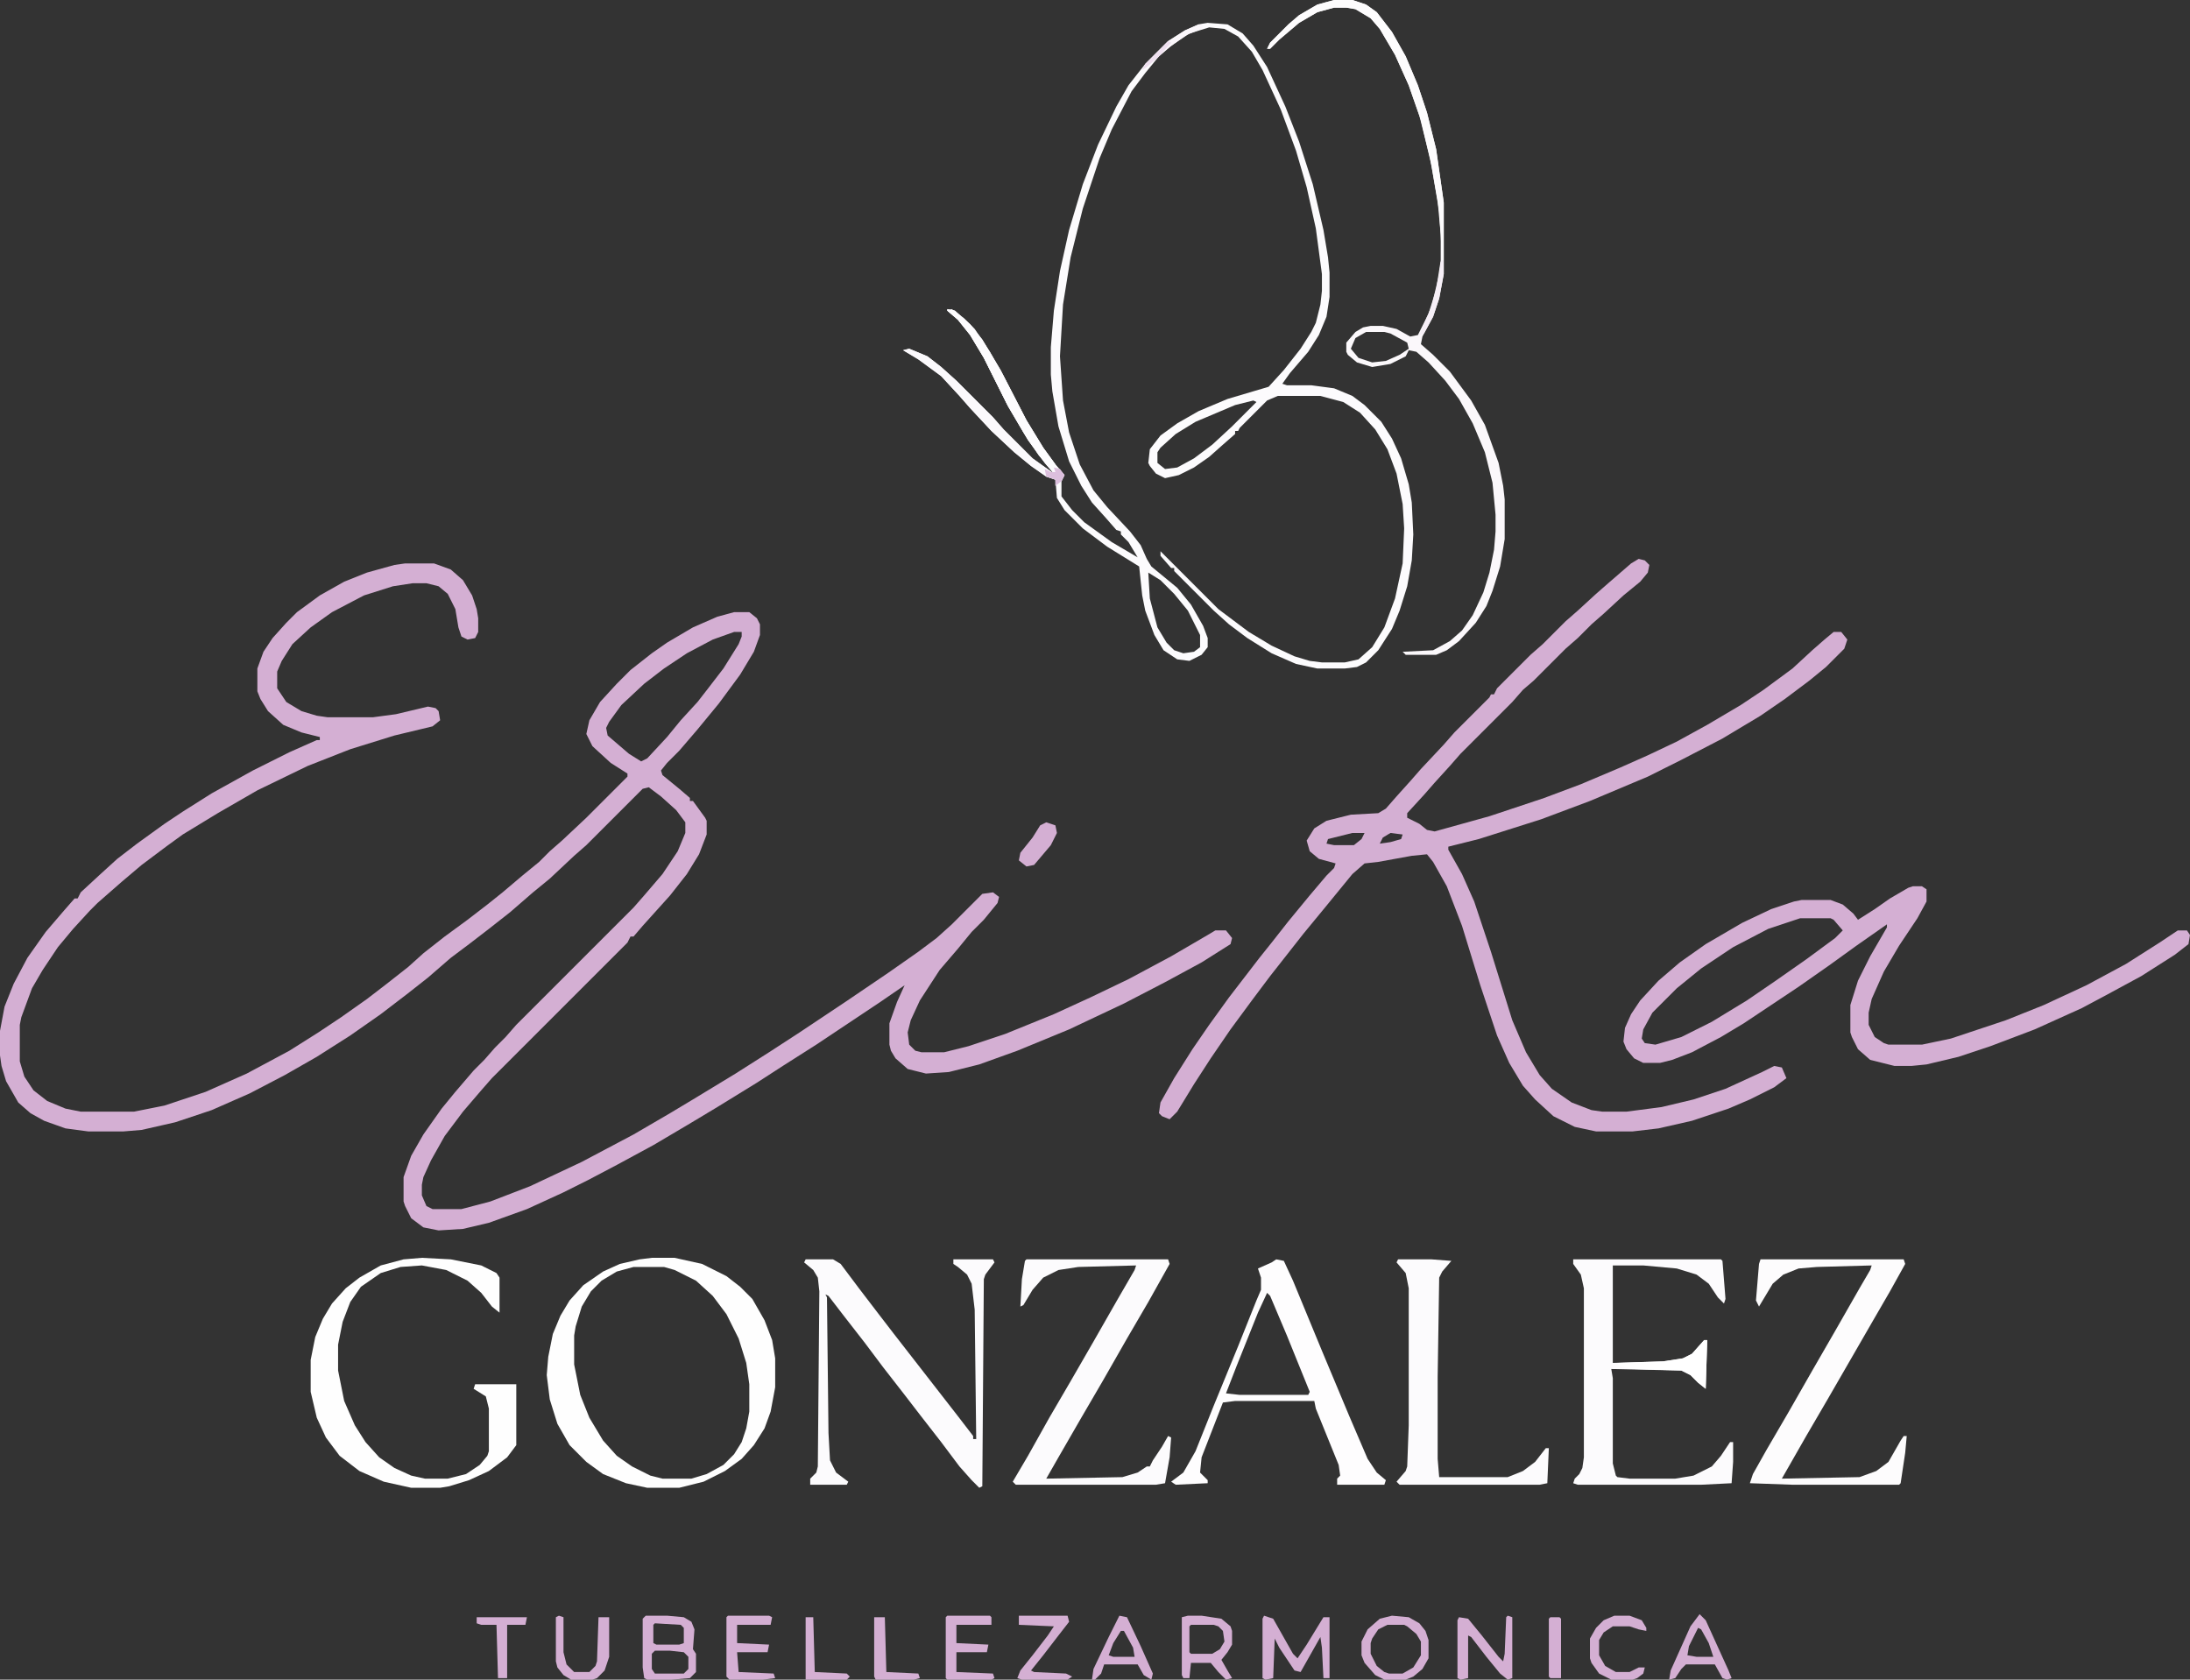 <svg xmlns="http://www.w3.org/2000/svg" id="Capa_2" data-name="Capa 2" viewBox="0 0 359.5 275.75"><rect x="0" y="0" width="359.5" height="275.75" fill="#333333" stroke="none"/><defs><style> .cls-1 { fill: #fbf7fb; } .cls-1, .cls-2, .cls-3, .cls-4, .cls-5, .cls-6, .cls-7, .cls-8, .cls-9, .cls-10, .cls-11, .cls-12, .cls-13 { stroke-width: 0px; } .cls-2 { fill: #fdfcfd; } .cls-3 { fill: #dcbfdd; } .cls-4 { fill: #fcfbfd; } .cls-5 { fill: #fbf8fb; } .cls-6 { fill: #fefdfe; } .cls-7 { fill: #d4afd3; } .cls-8 { fill: #fefefe; } .cls-9 { fill: #f6eff7; } .cls-10 { fill: #fbf9fc; } .cls-11 { fill: #fdfcfe; } .cls-12 { fill: #fff; } .cls-13 { fill: #eedfef; } </style></defs><g id="Capa_1-2" data-name="Capa 1"><g><path class="cls-7" d="M66.5,92.5h4.75l2.75,1,2,1.75,1.5,2.5.75,2.25.25,1.5v2.25l-.5,1-1.25.25-1-.5-.5-1.5-.5-3-1.25-2.5-1.5-1.25-2-.5h-2.25l-3.25.5-4.75,1.5-5.25,2.75-3.5,2.5-3,2.75-1.75,2.75-.75,1.75v2.75l1.5,2.25,2.5,1.5,2.5.75,1.75.25h7.5l3.75-.5,5.25-1.25,1.25.25.5.5.25,1.5-1.25,1-6.25,1.5-7.25,2.25-7,2.75-8.25,4-6.5,3.75-5.75,3.5-2.75,2-4,3-3.25,2.75-4,3.5-1.25,1.25-2.75,3-2.5,3-2.5,3.75-1.75,3-1.75,4.75-.25,1.25v6l.75,2.5,1.5,2.25,2.25,1.75,3,1.25,2.5.5h8.75l5-1,6.75-2.25,6.75-3,7-3.75,4.75-3,3.75-2.5,4.25-3,3.25-2.5,3.5-2.75,2.5-2.25,3.5-2.75,3.75-2.75,3.25-2.5,2.5-2,3.25-2.75,2.75-2.25,1.75-1.75,2-1.75,4-3.75,6.75-6.75v-.5l-2.75-1.75-3-2.75-1-2,.5-2.25,1.75-3,2.75-3,2.25-2.25,3.5-2.75,2.5-1.75,4.25-2.5,4-1.75,2.75-.75h2.5l1.25,1,.5,1v1.75l-1,2.75-2.25,3.75-3.5,4.75-3.5,4.25-3,3.5-2,2-1,1.25.25.75,2.75,2.25,1.75,1.5v.5h.5l2,2.75.25.5v2.25l-1.25,3.25-2,3.25-2.75,3.5-4.5,5-1.5,1.75h-.5l-.5,1-22.25,22.25-1.75,2-3,3.5-3,4-2.25,4-1.25,2.75-.25,1.25v1.75l.75,1.75,1,.5h4.75l4.75-1.25,6.5-2.5,8.5-4,8.5-4.5,6-3.5,3.75-2.25,7-4.25,5.5-3.5,5-3.25,7.5-5,7-4.75,5-3.5,3-2.25,2.5-2.25,5-5,1.75-.25,1,.75-.25,1-2.25,2.75-2,2-2.25,2.75-3,3.5-3.25,5-1.5,3.25-.5,2,.25,2,1,1,1,.25h3.75l4-1,6-2,8-3.25,6-2.75,6.25-3,7-3.75,6-3.5,1.25-.75h1.75l1,1.25-.25,1-4.75,3-6,3.25-6.75,3.5-9,4.25-8.5,3.5-6.25,2.25-5,1.25-3.75.25-3-.75-2-1.75-.75-1.25-.25-1v-3.5l1.25-3.5,1.25-2.75-4,2.75-10.5,7-5.5,3.5-4.25,2.75-6.5,4-5,3-5.5,3.25-6,3.25-4.75,2.5-4,2-6,2.75-6.25,2.25-4.25,1-4,.25-2.5-.5-2-1.5-1-2-.25-.75v-4l1.25-3.5,2-3.5,3-4.25,2.25-2.75,3-3.5,1.75-1.75,1.75-2,1.75-1.75,1.75-2,19.25-19.25,1.75-2,3-3.5,2.5-3.75,1.25-3v-1.75l-1.5-2-2.5-2.25-2-1.5-1,.25-9.25,9.25-2,1.75-4,3.75-2.75,2.25-3.75,3.25-3.5,2.75-3.25,2.5-3,2.25-3.75,3.25-3.5,2.75-4.25,3.25-5,3.5-5.5,3.5-5.25,3-5.75,3-6.25,2.75-6,2-5.5,1.25-3,.25h-5.75l-3.75-.5-3.5-1.25-2.25-1.25-2-1.75-2-3.5-.75-2.5-.25-1.75v-4l.75-4,1.5-3.75,2.25-4.25,3-4.25,3-3.5,1.75-2h.5l.5-1,3.25-3,2.75-2.5,3.25-2.5,4.5-3.25,3-2,4.75-3,6.75-3.75,6-3,4.5-2h.5v-.5l-3-.75-3-1.25-2.5-2.25-1.25-2-.5-1.25v-3.75l1-2.75,1.5-2.25,2.25-2.5,1.75-1.75,3.75-2.75,4-2.25,3.75-1.5,4.5-1.25,1.75-.25ZM120.5,103.75l-3.5,1.25-4.25,2.25-3.75,2.5-3.25,2.5-3.75,3.5-2,2.75-.5,1,.25,1.25,3.5,3,2,1.25,1-.5,3.25-3.5,2.25-2.75,2.75-3,1.75-2.25,2.5-3.25,2.5-4,.5-1.25v-.75h-1.25Z"></path><path class="cls-7" d="M269,91.75l1,.25.75.75-.25,1.25-1.25,1.5-2.75,2.25-3.25,3-2,1.75-2.25,2.25-2,1.75-5.25,5.25-1.75,1.5-1.75,2-8.5,8.5-1.75,2-2.5,2.75-1.75,2-2.75,3v.75l2,1,1.25,1,1.25.25,9-2.5,9-3,6-2.25,6.5-2.75,4.5-2,4.75-2.25,5-2.75,5.5-3.25,3.75-2.5,4.75-3.5,3.25-3,2-1.75,1.5-1.25h1.25l1,1.25-.5,1.5-3,3-2.75,2.25-4,3-4,2.75-6.25,3.75-6.75,3.5-5.5,2.75-9.5,4-8,3-10.25,3.25-5,1.25v.5l2.25,4,2,4.5,2.75,8.25,3.5,11.25,2.25,5.25,2.25,3.75,2,2.25,3.25,2.25,3.25,1.25,1.75.25h4l5.75-.75,5.25-1.25,5.25-1.75,6-2.75,2-1,1.25.25.75,1.75-2,1.5-4,2-3.5,1.5-6,2-5.5,1.25-4.25.5h-6l-3.5-.75-3.5-1.75-3-2.75-2-2.25-2.25-3.75-2-4.5-2.75-8.25-3-9.75-2.5-6.5-2.25-4-1-1.25-2.5.25-5.5,1-2.25.25-2,1.75-4.5,5.5-3.5,4.25-5.5,7-3,4-3.5,4.75-3.25,4.75-2.75,4.25-2.75,4.5-1.25,1.25-1.25-.5-.5-.5.25-1.75,2.25-4,3-4.75,2.75-4,3.25-4.5,5-6.5,2-2.5,2.75-3.5,3.5-4.25,2.75-3.25,1.25-1.25.25-.75-2.75-.75-1.5-1.25-.5-1.75,1.25-2,2-1.25,4-1,4.5-.25,1.25-.75,1.75-2,2.25-2.5,1.75-2,3.75-4,1.75-2,5.75-5.75.25-.5h.5l.5-1,5.5-5.5,2-1.75,3.75-3.75,2-1.75,3-2.75,2-1.75,3.75-3.25,1.25-.75ZM222,136.75l-4,1-.25.75,1.25.25h3.25l1.25-1,.5-1h-2ZM228.25,136.75l-1.25.75-.5,1,1.75-.25,1.75-.5.25-.75-2-.25Z"></path><path class="cls-7" d="M314,145.5h1.5l.75.5v2l-1.5,2.75-3,4.5-2.5,4.25-2,4.5-.5,2.25v2l1,2,1.5,1,.75.25h5.5l4.75-1,9-3,6.25-2.5,7-3.25,6.5-3.5,5.5-3.5,3-2h1.5l.5.75-.25,1.5-2.25,1.75-5.5,3.5-6,3.25-3.75,2-7.75,3.5-7.25,2.75-5.25,1.75-5.25,1.25-2.5.25h-2.75l-4-1-2-1.75-1-2-.25-.75v-4.5l1.25-4,2-4,2.75-4.75v-.5l-5,3.5-4.5,3.25-5,3.5-9,6-3.75,2.25-4.75,2.5-3.25,1.25-2,.5h-2.75l-1.5-.75-1.25-1.5-.5-1.25.25-2.25,1-2.25,1.5-2.25,3-3.25,3.5-3,4.25-3,6-3.5,4.75-2.25,3.75-1.25,1.25-.25h4.75l2,.75,1.75,1.5.75,1,2.75-1.75,2.5-1.75,3-1.75.75-.25ZM295.5,150.75l-5.25,1.75-5.75,3-5.25,3.5-4,3.25-4,4-1.5,2.75-.25,1.5.5.75,1.75.25,4.25-1.25,5-2.5,5.75-3.5,4.75-3.25,5-3.5,4.75-3.5,1.25-1.25-1.5-1.75-.5-.25h-5Z"></path><path class="cls-4" d="M198.25,3.75l3.25.25,2.5,1.5,1.75,2,2.25,3.5,3,6.5,2.25,5.75,2.25,7,1.75,7.5.75,4.5.25,2.5v4l-.5,3.25-1.25,3-1.75,2.75-3,3.5-1.25,1.75.75.25h4l3.75.5,3,1.25,2,1.5,2.75,2.75,1.75,2.75,1.5,3.25,1.25,4.25.5,3,.25,5.25-.25,4.25-.75,4.25-1.25,4-1.25,3-2.25,3.5-2,2-1.5.75-2,.25h-4.5l-3.5-.75-4-1.75-4-2.5-3-2.25-2.5-2.25-6.5-6.5v-.5h-.5l-1.75-2v-.75l9.5,9.5,5,3.75,3.75,2.25,3.75,1.75,2.5.75,2,.25h3.75l2.25-.5,2.25-2,2-3.25,1.75-4.75,1.25-5.75.25-5.75-.25-4-1-5-1.5-4-2-3.25-2.5-2.75-2.75-1.75-3.75-1h-7l-1.75.75-4.5,4.5-.25.5h-.5v.5l-2,1.75-2.25,2-2.5,1.75-2.5,1.25-2.25.5-1.5-.75-1-1.25-.25-.5.25-2.25,1.75-2.25,2.75-2,3.5-2,4.75-2,6.75-2,2.5-2.75,2.75-3.5,1.75-2.75.75-1.5.75-3,.25-2.25v-2.75l-1-7.5-1.5-6.75-1.75-6-2.5-6.75-3-6.5-1.75-3-2.25-2.5-2.25-1.25-2.5-.25-3.25,1-3,2-2,1.75-2.25,2.75-2.25,3-3.25,6.25-2,4.75-2.75,8.25-2,8-1.25,7.75-.5,8.5.5,7.25,1,5.25,1.75,5.25,2.25,4.25,2.25,2.75,3.75,4,1.75,2.25,1,2.25.75,1.25,4.25,3.5,2.25,2.75,2,3.5.75,2v1.5l-1,1.25-2,1-2-.25-2.25-1.5-1.5-2.5-1.5-4-.5-2.5-.5-4.75-5.25-3.25-4-3-3-3-1.25-2-.25-3-1.5-.5-2.5-1.75-2.75-2.25-3.75-3.5-3.5-3.75-1.75-2-3-3.25-3.75-2.75-2.5-1.5,1-.25,3,1.25,2.25,1.75,2.5,2.25,6,6,1.75,2,4.75,4.75,3.5,2.5-1.5-1.75-2.75-3.75-3.25-5.5-4-8-2.25-3.75-2-2.5-1.75-1.5.75-.25,2,1.5,1.75,1.75,2.5,3.75,2.25,4,3.75,7.25,2.75,4.5,2,2.75,1.5,1.75-.5,1v2.5l1.75,2.25,2,2,4.5,3.25,4.25,2.5-1.5-2.5-1.25-1.25v-.5l-.75-.25-1.75-2-2.25-2.5-1.75-2.75-2-4-1.75-5.75-1-5.75-.25-2.75v-4.5l.5-6,1-6.5,1.5-6.75,2.25-7.5,2.5-6.5,3-6.25,2-3.5,2.75-3.5,3.75-3.75,2.75-1.75,2.25-1,1.5-.25ZM205.75,65.75l-3,.75-6.5,2.75-3.25,2-2.5,2.25-.5.75v1.75l1.25,1,2-.25,2.75-1.5,3-2.25,3.25-3,4-4-.5-.25ZM188.5,94l.25,4.25,1.25,4.75,1.5,2.5,1.25,1.25,1.5.5,1.75-.25,1-.75v-2l-2-4-2.25-2.75-2.25-2.25-2-1.25Z"></path><path class="cls-8" d="M107,206.5h3.75l4.5,1,4,2,2.25,1.75,2,2,2,3.5,1.25,3.25.5,3v4.75l-.75,4-1,2.75-1.75,2.75-2,2.25-2.75,2-3.5,1.75-4,1h-5.25l-3.5-.75-3.75-1.5-2.75-2-2.75-2.75-2-3.5-1.25-4-.5-4,.25-3,.75-3.75,1.25-3,1.5-2.5,2.25-2.5,3.25-2.25,2.75-1.25,3.25-.75,2-.25ZM104,208l-2.75.75-2.5,1.5-1.75,1.75-1.5,2.5-1,3.25-.25,1.5v4.75l1,5,1.5,3.75,2.25,3.75,2.25,2.5,2.5,1.75,3,1.5,2,.5h4.75l2.5-.75,2.75-1.5,1.75-1.75,1.25-2,.75-2.25.5-2.75v-4.5l-.5-3.5-1.25-4-2-4-2.25-3-2.75-2.5-3.5-1.75-1.75-.5h-5Z"></path><path class="cls-4" d="M132.25,206.75h4.5l1.25.75,3,4,3.25,4.25,2.5,3.25,10.5,13.5,2.5,3.25v.5h.5l-.25-21.25-.5-4.25-.75-1.5-1.5-1.25-.75-.5v-.75h6.5l.25.5-1.5,2-.25.75-.25,34-.5.25-1.25-1.25-2-2.25-3-4-3.5-4.5-2.5-3.25-3.5-4.5-3-4-3.5-4.5-2.5-3.25-.5-.25.25.5.25,22.25.25,4.5,1,2,2,1.5-.25.5h-6v-1l1-1,.25-1,.25-28.75-.25-2.25-.75-1.25-1.5-1.25.25-.5Z"></path><path class="cls-4" d="M258.25,206.75h24.25l.25.25.5,6.25-.25.75-1-1-1.5-2.25-2-1.5-3.25-1-5.5-.5h-5v16l8.25-.25,3.25-.5,1.5-.75,2-2.25h.5l-.25,8-1.25-1-1.25-1.25-1.5-.75-11.5-.25.25,1.5v14l.5,2,.25.25,2,.25h7.5l3-.5,3-1.5,1.5-1.75,1.5-2.25h.5v3.25l-.25,3.5-5,.25h-20.25l-.75-.25.25-.75.75-.75.5-1,.25-1.75v-27.75l-.5-2.25-1.25-1.75v-.75Z"></path><path class="cls-8" d="M69.25,206.5l4.75.25,5,1,2.5,1.25.5.75v5.75l-1.25-1-1.75-2.25-2.25-2-3.5-1.75-4-.75-3.5.25-3.25,1-3.25,2.25-1.75,2.5-1.25,3.25-.75,3.75v4.25l1,5,1.75,4,1.75,2.75,2.25,2.5,2.5,1.75,2.75,1.25,2.25.5h3.75l3-.75,2.25-1.5,1.25-1.5.25-.75v-7l-.5-2-2-1.25.25-.75h6.75v10l-1.5,2-3,2.25-3.25,1.5-3.25,1-1.5.25h-4.75l-4.5-1-4-1.75-3.25-2.5-2.25-3-1.5-3.25-1-4.25v-5.25l.75-3.75,1.25-3,1.5-2.5,2.25-2.5,2.25-1.75,3.5-2,3.75-1,3-.25Z"></path><path class="cls-4" d="M168.5,206.75h23.25l.25.75-3.5,6.25-3.5,6-4,7-3.5,6-3.75,6.5-2,3.5,12.5-.25,2.5-.75,1.5-1h.5l.5-1,1.5-2.25,1-1.75.5.25-.25,3.25-.75,4.25-1.5.25h-23l-.5-.5,2.5-4.25,3.5-6.25,3.5-6,3.75-6.5,4-7,2.75-4.75.25-.75-9.5.25-3.25.5-2.5,1.25-1.75,2-1.5,2.5-.5.25.25-4.5.5-3,.25-.25Z"></path><path class="cls-2" d="M289,206.75h23.5l.25.75-2.5,4.5-2.75,4.75-7.5,13-3.5,6-4,7,12.75-.25,2.75-1,2-1.5,2-3.5.5-.75h.5l-.25,2.75-.75,5-.25.25h-17.5l-7-.25.5-1.5,2.25-4,3.5-6,4-7,3.75-6.5,4-7,1.75-3,.25-.75-9,.25-3,.25-2.5,1-1.75,1.5-2.25,3.75-.5-1,.5-6,.25-.75Z"></path><path class="cls-6" d="M209.5,206.75l1.25.25,1.5,3.25,4.75,11.5,4.5,10.75,3,7,1.5,2.25,1.5,1.25-.25.75h-7.75v-1l.5-.5-.25-1.75-3.75-9.25-.25-1.25h-13l-2,.25-3.5,9-.25,2.5,1.25,1.25v.5l-5.25.25-.75-.5,2-1.5,2-3.5,3-7.5,4-9.75,3-7.5.75-1.75v-2l-.5-1.5,2.25-1,.75-.5ZM208,212.25l-1.5,3.25-3.5,8.75-1.75,4.5,2.25.25h11.25l.25-.5-3.75-9.25-2.75-6.5-.5-.5Z"></path><path class="cls-4" d="M229.5,206.75h5.5l3.25.25-1.5,1.75-.5,1-.25,16.25v13.5l.25,3h11.25l2.5-1,2-1.5,1.75-2.25h.5l-.25,5.75-1.25.25h-23l-.5-.5,1.5-1.75.25-.75.25-6.75v-22.5l-.5-2.5-1.5-1.75.25-.5Z"></path><path class="cls-5" d="M219,0h3l2.25.75,1.75,1.25,2.5,3.25,2.25,4,2,4.75,1.5,4.5,1.5,6,1.25,8.75v11.75l-.75,4-1,3-1.75,3.25-.25,1.25,2,1.75,2.75,2.75,3.5,4.75,2.25,4,2.25,6.25.75,3.75.25,2.25v6.5l-.75,4.5-1.25,4-1,2.5-1.75,2.75-2.75,3-2,1.5-1.75.75h-5l-.5-.5,5-.25,2.75-1.5,2-1.75,1.75-2.5,1.75-3.75,1-3.25.75-3.75.25-3v-2.75l-.5-5.25-1.25-5-2-4.75-2.25-4-2.25-3-2.75-3-2-1.75-1.25-.25-.5,1-2.5,1.25-3,.5-2.5-.75-1.5-1.25-.25-.5v-1.5l1.5-1.75,1.25-.75,1.25-.25h2l2.25.5,2.25,1.25,1.25-.25,1.75-3.5,1.25-4,.75-4.75v-4.25l-.5-5.5-1.25-7-1.75-7-1.75-5-2.25-5-2.5-4.25-1.5-1.75-2.5-1.5-1.5-.25h-2l-2.75.75-3,1.75-3.25,2.75-1.5,1.5h-.5l.5-1,3-3,1.75-1.5,3-1.75,2.75-.75ZM224.25,54.5l-1.75,1-.75,1.75,1.25,1.5,2.25.75,2.25-.25,2.25-1,1.5-1-.25-1-2.75-1.5-1-.25h-3Z"></path><path class="cls-10" d="M155.5,50.75l1.25.25,2.5,2.25,2,2.5,3,5,4.25,8.25,2.75,4.5,2,2.75,1.5,1.75-.5,1-1,.75v-1l-1.5-.5-2.5-1.75-2.75-2.25-3.75-3.5-3.5-3.75-1.75-2-3-3.25-3.75-2.75-2.5-1.5,1-.25,3,1.25,2.25,1.75,2.5,2.25,6,6,1.75,2,4.75,4.75,3.5,2.5-1.5-1.75-2.75-3.75-3.25-5.5-4-8-2.25-3.75-2-2.5-1.75-1.5v-.25Z"></path><path class="cls-2" d="M219,0h3l2.25.75,1.75,1.25,2.5,3.25,2.25,4,2,4.75,1.5,4.5,1.5,6,1.25,8.75v9.5h-.25l-.5-8-1.25-7.5-1.75-7.5-2-5.75-2.25-5-2.5-4.25-1.5-1.75-2.5-1.5-1.5-.25h-2l-2.75.75-3,1.75-3.25,2.75-1.5,1.5h-.5l.5-1,3-3,1.75-1.5,3-1.75,2.75-.75Z"></path><path class="cls-7" d="M106,265.25h3.5l2.75.25,1.25.75.5,1.25-.25,3.25.5.75v3l-1,1-3,.25h-4l-.5-.25-.25-1.75v-8l.5-.5ZM107.5,266.5l-.25.25v3l.5.25h3.75l.75-.25v-2.5l-.5-.5-4.25-.25ZM107.5,271l-.5.5v2.5l.5.75h4.75l.75-.75v-2l-.75-.75-2.25-.25h-2.5Z"></path><path class="cls-7" d="M207.5,265.25l1.5.5,3.25,5.75.75.75,1.5-2.25,2.75-4.5h1v10h-1l-.25-5-.25-1.75-3.25,5.75-1-.25-2.5-3.75-.75-1.5-.25,6.5-1.25.25-.5-.25v-9.75l.25-.5Z"></path><path class="cls-7" d="M247.5,265.25l.75.25v10l-.75.25-1.25-1-2.25-2.75-2.5-3.25-.5-.25v7l-1.25.25-.5-.25v-9.5l.25-.5,1.5.25,2.25,2.75,2.75,3.5.75.75.25-1.25.25-6,.25-.25Z"></path><path class="cls-7" d="M228.5,265.25l2.75.25,1.75,1,1,1.25.5,1.5v3l-1,1.75-1.5,1.25-1.25.5h-3.5l-1.5-.75-1.75-2-.5-1.25v-2.25l1-2,2-1.75,2-.5ZM227.75,266.75l-1.5.75-1,1.5-.25.75v1.75l1,2,1.25,1,.75.25h2.25l1.75-1,1.25-2v-2.25l-.75-1.25-1.5-1.25-.5-.25h-2.75Z"></path><path class="cls-7" d="M155.5,265.25h7l.25.25v1.25h-5.75v3l5.25.25-.25,1.25h-5v3.25l6,.25.25.75-.5.25h-7.25l-.25-.25v-10l.25-.25Z"></path><path class="cls-7" d="M119.5,265.25h6.75l.5.25-.25,1.25h-5.5v3l5.25.25-.25,1.25h-5l.25,3.25,5.75.25.25.75-2,.25h-5.5l-.5-.5v-9.75l.25-.25Z"></path><path class="cls-7" d="M195,265.25h2.25l3.25.5,1.5,1.25.25.75v2.25l-.75,1.25-1,1.25,1,1.75.75,1.25-1,.25-1.25-1.25-1.25-1.5h-3.25l-.25,2.5h-1l-.25-.5v-9.5l1-.25ZM195.5,266.75l-.25.25v4.25l.25.25h3.5l1.25-.75.75-1.25-.25-1.75-.75-.75-.75-.25h-3.75Z"></path><path class="cls-11" d="M155.5,50.75l1.25.25,2.5,2.25,2,2.5,3,5,4.25,8.25,2.75,4.5,2,2.75.25,1.25-1-.5-2-2.25-2.5-3.75-2.75-4.75-3.75-7.5-2.25-3.75-2-2.5-1.75-1.5v-.25Z"></path><path class="cls-7" d="M167.25,265.25h8l.25,1-1.75,2.25-2.5,3.25-2,2.5.5.25,5.25.25,1,.5-.75.5h-7.5l-.75-.25.5-1.25,2-2.5,2.5-3.25,1-1.5-5.75-.25v-1.5Z"></path><path class="cls-7" d="M91.75,265.25l.75.25v5.75l.5,2,1.25,1.25h2.5l1-1,.25-.75.25-7.25h1.75v6.5l-.75,2.25-1.25,1.25-.75.25h-3.5l-1.25-.75-1-1.25-.25-1v-7.25l.5-.25Z"></path><path class="cls-7" d="M183.75,265.25l1.25.25,2.25,4.75,2,4.5-.25,1-1.25-.75-1-1.75h-5.5l-.5,1.5-1,1h-.5l.25-1.75,2.5-5.25,1.75-3.5ZM184,267.75l-1.25,2-.75,2,.75.25h3.5l-.25-1.5-1.5-2.75h-.5Z"></path><path class="cls-7" d="M279,265l1,1,3.75,8.25.5,1.25-.75.25-.75-.25-1.25-2.25h-4.75l-.75.75-1,1.5-1,.25.25-1.5,3.25-7.25,1.5-2ZM278.75,267.25l-1.5,3-.25,1.5,1.5.25h2.75l-.75-2.25-1.25-2.25-.5-.25Z"></path><path class="cls-7" d="M265,265.25h2.5l2,.75.75,1.25v.5l-1.25-.25-1.5-.5h-2.75l-1.5,1-.75,1.25v2.5l1,1.75,1.75,1h2.25l1.5-.75h1l-.25,1-1,.75-.75.25h-3.5l-2-1-1.25-1.75-.25-.75v-3.25l1-1.75,1.25-1.25,1.75-.75Z"></path><path class="cls-12" d="M279.75,220h.5l-.25,8-1.25-1-1.25-1.25-1.5-.75-8.25-.25-2-.5-.25-.5,7.5-.25,3.25-.5,1.5-.75,2-2.25Z"></path><path class="cls-7" d="M78.25,265.5h8.25l-.25,1.25h-3v8.75h-1.5l-.25-8.75h-2.5l-.75-.25v-1Z"></path><path class="cls-7" d="M143.5,265.5h1.75l.25,9,5.25.25.25.75-1,.25h-6.25l-.25-.5v-9.75Z"></path><path class="cls-7" d="M171.75,135l1.5.5.25,1.25-1,2-2.75,3.25-1.25.25-1.25-1,.25-1.25,2-2.5,1.25-2,1-.5Z"></path><path class="cls-7" d="M254.5,265.5h1.5l.25.25v9.75h-1.75l-.25-.25v-9.5l.25-.25Z"></path><path class="cls-7" d="M132.25,265.5h1.25l.25,9,5.25.25.5.5-.5.5h-6.75v-10.25Z"></path><path class="cls-9" d="M236.75,42.75h.25v2.25l-.75,4-1,3-1.5,2.75-.75.25.5-1.25,1.5-3.5,1.25-5.25.25-2,.25-.25Z"></path><path class="cls-1" d="M196.75,4l.75.25-.25.5-2.5,1-2.75,2-3.25,2.75-1.25,1,.5-1,3.75-3.75,2.75-1.75,2.25-1Z"></path><path class="cls-3" d="M173,76.75l1,.25.75,1-.5,1-1,.75v-1l-1.5-.5-.25-1.25,1,.5h.75l-.25-.75Z"></path><path class="cls-13" d="M191.75,6.75l.5.25-2,2.25-2,1.75-.75.5.5-1,3.75-3.75Z"></path></g></g></svg>